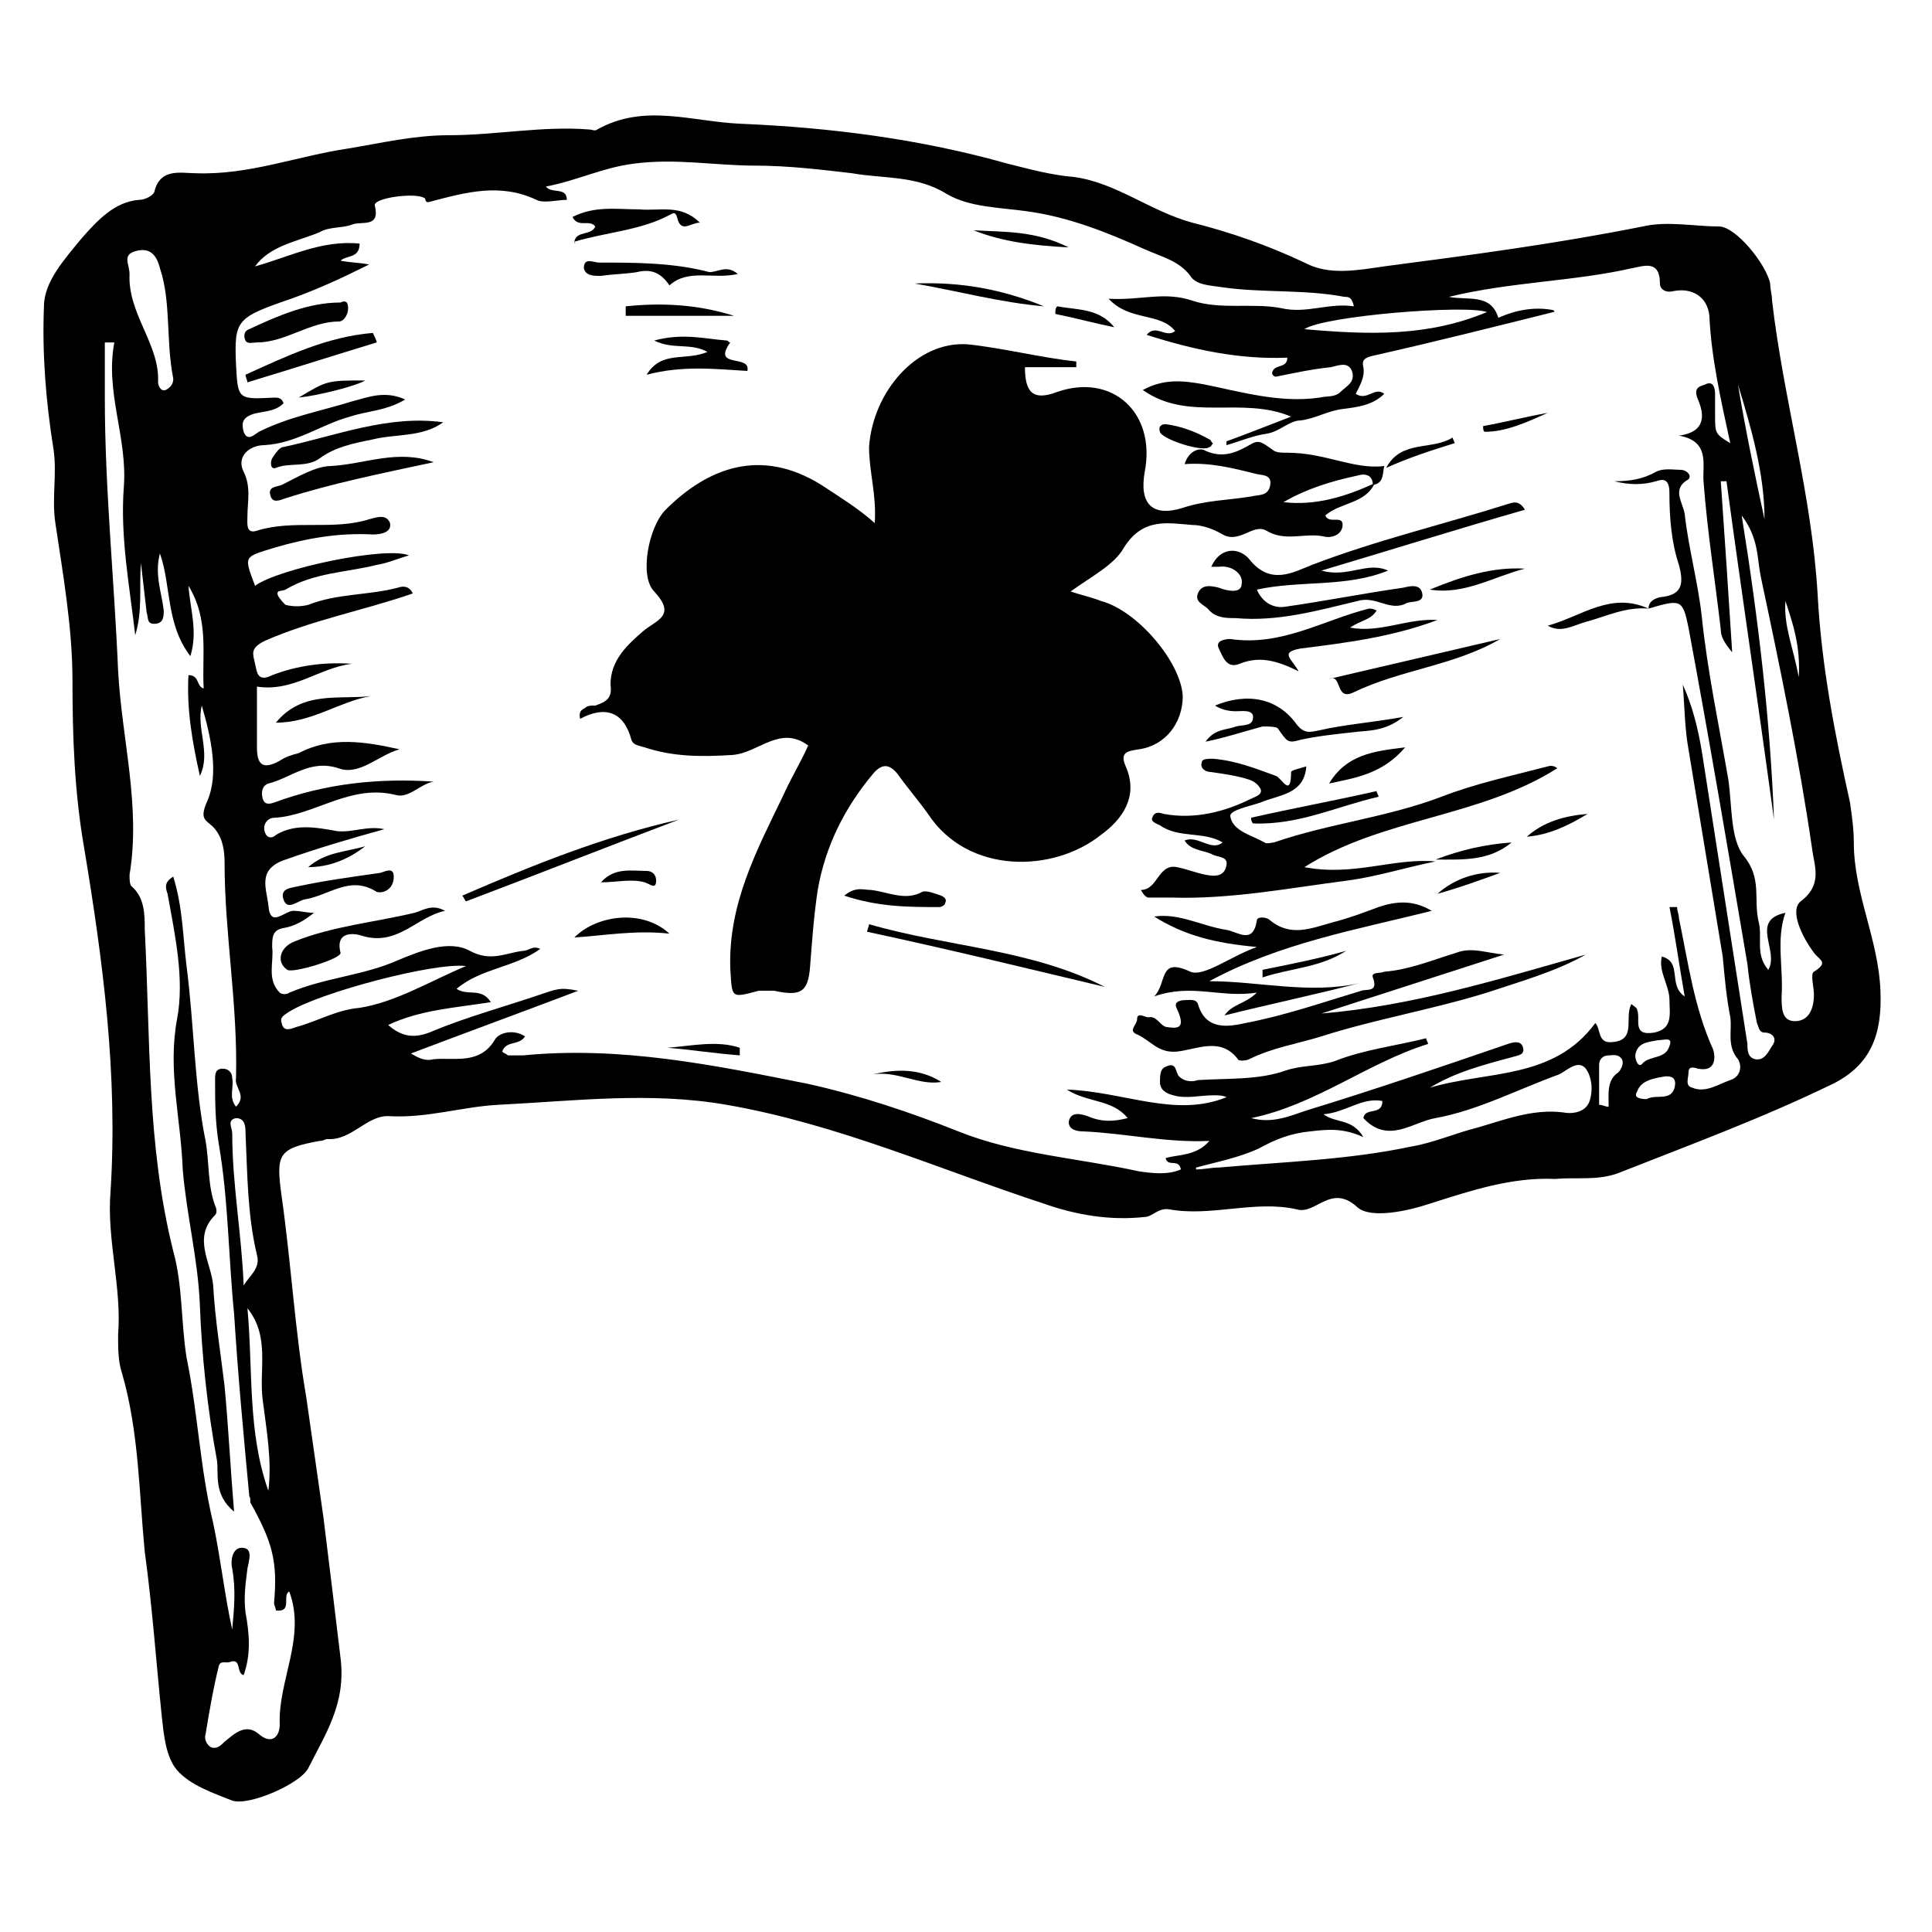<?xml version="1.0" encoding="UTF-8"?>
<!-- Uploaded to: SVG Repo, www.svgrepo.com, Generator: SVG Repo Mixer Tools -->
<svg fill="#000000" width="800px" height="800px" version="1.1" viewBox="144 144 512 512" xmlns="http://www.w3.org/2000/svg">
 <g>
  <path d="m556.18 456.43c-11.586-0.504-22.168 3.023-33.25 6.551-6.047 2.016-15.617 4.031-19.145 1.008-7.055-6.551-11.082 2.016-16.121 0.504-11.082-2.519-22.672 2.016-33.754 0-3.023-0.504-4.535 2.016-6.551 2.016-9.07 1.008-18.137-0.504-26.703-3.527-27.711-9.07-54.914-21.16-84.137-26.199-20.152-3.527-40.305-1.008-60.457 0-9.574 0.504-18.641 3.527-28.719 3.023-6.047-0.504-10.078 6.551-16.625 6.047-0.504 0-1.008 0.504-2.016 0.504-11.082 2.016-11.586 3.527-10.078 14.609 2.519 17.633 3.527 35.77 6.551 53.402 1.512 10.578 3.023 21.16 4.535 31.738 1.512 12.09 3.023 24.688 4.535 37.281 1.512 12.09-4.031 20.152-8.566 29.223-2.016 4.031-15.617 10.078-20.152 8.566-5.039-2.016-11.082-4.031-14.609-8.062-3.023-3.527-3.527-9.574-4.031-14.105-1.512-14.609-2.519-29.223-4.535-43.832-1.512-15.617-1.512-31.738-6.047-47.359-1.008-3.023-1.008-6.551-1.008-10.078 1.008-12.594-3.023-25.191-2.016-37.785 2.016-31.234-2.016-61.465-7.055-91.691-2.516-14.609-3.019-29.219-3.019-43.832 0-14.105-2.519-28.215-4.535-41.816-1.008-6.551 0.504-13.098-0.504-19.648-2.016-12.594-3.023-25.191-2.519-37.785 0-6.551 5.543-12.594 10.078-18.137 4.031-4.535 8.566-9.574 15.113-10.078 1.512 0 3.527-1.008 4.031-2.016 1.512-6.551 7.055-5.039 11.082-5.039 14.105 0.504 26.703-4.535 40.305-6.551 9.07-1.512 17.633-3.527 26.703-3.527 12.594 0 24.688-2.519 37.281-1.512 0.504 0 1.512 0.504 2.016 0 12.594-7.055 25.191-2.016 38.289-1.512 23.68 1.008 47.359 4.031 70.535 10.578 6.047 1.512 11.586 3.023 17.633 3.527 11.082 1.512 20.152 9.07 31.234 12.09 10.078 2.519 20.152 6.047 29.727 10.578 6.551 3.527 14.105 2.016 21.16 1.008 23.176-3.023 45.848-6.047 68.52-10.578 6.551-1.512 13.602 0 20.152 0 4.535 0 12.594 10.078 13.602 15.113 0 1.512 0.504 3.023 0.504 4.535 3.023 26.199 10.578 51.387 12.09 78.09 1.008 18.641 4.535 36.777 8.566 54.914 0.504 3.527 1.008 7.055 1.008 10.578 0 13.602 6.551 25.695 7.055 39.297 0.504 11.586-2.519 19.648-12.594 24.688-18.641 9.07-37.785 16.121-56.93 23.68-5.547 2.027-11.086 1.02-16.629 1.523zm24.688-151.14c0-1.512 1.008-2.519 3.023-3.023 5.543-0.504 6.551-3.023 5.039-8.566-2.016-6.047-2.519-12.594-2.519-19.145 0-4.031-2.016-3.527-3.527-3.023-3.527 1.008-7.055 1.008-11.082 0 4.031 0 7.559-0.504 11.082-2.519 2.016-1.008 4.535-0.504 6.551-0.504 1.512 0 3.023 1.512 2.016 2.519-4.535 2.519-1.512 6.047-1.008 9.07 1.008 9.07 3.527 18.137 4.535 27.207 1.512 14.609 4.535 28.719 7.055 43.328 1.008 7.055 0.504 15.617 4.031 20.152 5.039 6.047 2.519 11.586 4.031 17.633 1.008 4.031-1.008 8.566 2.519 12.594 3.023-5.039-5.039-13.098 4.535-15.113-2.519 7.055-0.504 14.609-1.008 22.168 0 3.023 0 6.551 3.527 6.551 3.527 0 5.039-3.023 5.039-7.055 0-2.016-1.008-5.543 0-6.047 4.031-2.519 1.512-3.023 0-5.039-3.023-4.031-6.551-11.082-3.527-13.602 6.047-4.535 3.527-9.574 3.023-14.105-3.527-24.184-8.566-48.367-13.602-72.043-1.008-5.039-0.504-10.078-5.039-16.121 4.535 28.215 7.559 54.41 8.566 80.609-4.031-29.727-8.566-59.953-12.594-89.68h-1.512c1.008 14.609 2.016 29.223 3.023 45.344-2.519-3.023-3.023-4.535-3.023-6.047-1.512-13.098-3.527-25.695-4.535-38.793-0.504-4.535 2.016-11.082-6.551-12.594 7.559-1.008 6.551-6.047 5.039-9.574-1.512-3.527 1.008-3.527 2.016-4.031 2.016-1.008 2.519 1.008 2.519 2.519v5.543c0 5.039 0 5.039 4.031 7.559-2.519-11.586-5.039-22.672-5.543-33.754-0.504-5.039-4.535-7.559-9.574-6.551-2.016 0.504-3.527-0.504-3.527-2.016 0-6.551-4.535-4.535-7.559-4.031-15.617 3.527-31.738 3.527-48.367 7.559 5.039 1.008 11.082-1.008 13.098 5.543 4.535-2.016 9.574-3.023 14.609-2.016 0 0 0.504 0.504 0 0.504-16.121 4.031-32.242 8.062-47.863 11.586-2.016 0.504-3.023 1.008-2.519 3.023 0.504 2.519-1.008 5.039-2.016 7.055 3.023 2.016 5.039-2.016 7.559 0-3.023 3.023-7.055 3.527-11.082 4.031-4.031 0.504-7.055 2.519-11.082 3.023-3.023 0-5.543 3.023-9.07 3.527-3.527 0.504-7.055 2.016-10.578 3.023v-1.008c5.543-2.016 10.578-4.031 17.129-6.551-13.098-5.543-27.207 1.512-39.297-7.055 5.543-3.023 10.578-2.519 16.121-1.512 10.078 2.016 20.152 5.039 30.73 3.527 2.016-0.504 4.031 0 5.543-1.512 1.512-1.512 4.031-2.519 3.023-5.543-1.008-2.519-3.527-1.512-5.543-1.008-5.039 0.504-9.574 1.512-14.609 2.519-0.504 0-1.008-0.504-1.008-1.008 0.504-2.519 4.031-1.008 4.031-4.031-12.594 0.504-24.688-2.016-37.281-6.047 2.519-3.023 5.039 1.008 7.559-1.008-4.031-5.039-12.09-2.519-17.633-8.566 8.566 0.504 14.609-2.016 22.168 0.504 7.559 2.519 16.121 0.504 23.68 2.016 6.551 1.512 12.594-1.512 19.145-0.504-0.504-2.519-1.512-2.519-2.519-2.519-10.578-2.016-21.664-1.008-32.242-2.519-3.023-0.504-7.055-0.504-8.566-3.023-3.023-4.031-7.559-5.039-12.09-7.055-10.078-4.535-20.152-8.566-31.234-10.078-7.055-1.008-15.113-1.008-21.16-4.535-8.062-5.039-16.625-4.031-25.191-5.543-8.566-1.008-17.129-2.016-25.695-2.016-10.578 0-21.16-2.016-32.242-0.504-8.062 1.008-15.113 4.535-23.176 6.047 1.512 2.016 5.543 0 5.543 3.527-2.519 0-6.047 1.008-8.062 0-9.574-4.535-18.641-2.016-28.215 0.504-1.512 0.504-1.008-1.008-1.512-1.008-2.519-1.512-13.602 0-13.098 2.016 1.512 6.047-3.527 4.031-6.047 5.039-2.519 1.008-6.047 0.504-8.566 2.016-6.047 2.519-13.098 3.527-17.129 9.07 9.07-2.519 17.633-7.055 27.711-6.047 0 4.031-3.527 3.023-5.039 4.535 2.519 0.504 5.039 0.504 7.559 1.008-7.055 3.527-13.602 6.551-20.656 9.07-14.609 5.039-15.113 5.543-14.609 17.633 0.504 9.07 0.504 9.07 10.078 8.566 1.008 0 2.016 0 2.519 1.512-2.519 2.519-6.047 2.016-8.566 3.023-2.519 1.008-2.519 2.519-2.016 4.535 1.008 2.519 2.519 1.008 4.031 0 8.062-4.031 16.625-5.543 24.688-8.062 4.031-1.008 8.566-3.023 14.105-0.504-5.039 3.023-10.078 3.023-14.609 4.535-7.559 2.016-14.105 7.055-22.672 7.559-4.031 0-7.559 3.023-5.543 7.055s1.008 8.062 1.008 11.586c0 2.016-0.504 5.039 2.519 4.031 9.574-3.023 20.152 0 29.727-3.023 2.016-0.504 4.535-1.512 5.543 1.008 0.504 2.519-2.519 3.023-4.535 3.023-9.07-0.504-17.633 1.008-26.199 3.527-8.062 2.519-8.062 2.016-5.039 10.078 6.047-4.535 34.762-10.578 40.809-8.062-3.527 1.008-5.543 2.016-8.566 2.519-8.062 2.016-16.625 2.016-24.184 6.551-1.008 0.504-2.519 0-2.016 1.512 0.504 1.008 1.512 2.016 2.016 2.519 2.016 0.504 4.031 0.504 6.047 0 7.559-3.023 16.121-2.519 23.68-4.535 1.512-0.504 3.023-0.504 4.031 1.512-13.098 4.535-26.703 7.055-39.297 12.594-4.031 2.016-3.023 3.527-2.519 6.047 0.504 2.016 0.504 5.039 4.535 3.023 6.551-2.519 13.602-3.527 21.16-3.023-8.566 1.008-15.617 7.559-25.191 6.047v16.121c0 4.535 1.512 6.047 6.047 3.527 1.512-1.008 3.023-1.512 5.039-2.016 8.566-4.535 17.633-3.023 26.703-1.008-5.543 1.512-10.578 7.055-16.121 5.039-7.559-2.519-12.594 2.519-18.641 4.031-1.512 0.504-2.016 2.016-1.512 4.031 0.504 1.512 1.512 1.512 3.023 1.008 13.602-5.039 27.711-6.551 42.32-5.543-3.527 0.504-6.551 4.535-10.078 3.527-12.09-3.023-21.664 5.543-32.242 6.047-1.512 0-3.023 1.512-2.519 3.527s2.016 2.016 3.023 1.008c5.039-3.023 10.578-2.016 16.121-1.008 4.031 0.504 8.062-1.512 12.594-0.504-9.07 2.519-17.633 5.039-26.199 8.062-7.559 2.519-5.039 7.559-4.535 12.09 0.504 6.551 4.535 1.008 7.055 1.512 1.512 0 3.023 0.504 5.039 0.504-2.519 2.016-5.039 3.527-8.062 4.031-3.023 0.504-3.023 2.519-3.023 5.039 0.504 4.031-1.512 8.566 2.016 12.09 0.504 0.504 2.016 0.504 2.519 0 9.574-4.031 19.648-4.535 28.719-8.566 6.047-2.519 13.602-5.543 19.145-2.519 5.543 3.023 9.574 0.504 14.105 0 1.512 0 2.519-1.512 4.535-0.504-7.055 5.039-15.617 5.039-22.168 10.578 3.023 2.016 6.551-0.504 9.07 3.527-9.574 1.512-18.641 2.016-27.207 6.047 4.031 3.527 7.559 3.527 12.09 1.512 8.566-3.527 17.633-6.047 26.703-9.07 6.047-2.016 6.551-2.519 11.586-1.512-14.609 5.543-29.727 11.082-44.336 16.625 2.519 1.512 4.031 2.016 6.047 1.512 5.543-0.504 12.09 1.512 16.121-5.039 1.008-2.016 5.039-3.023 8.062-1.008-1.512 2.519-5.039 1.008-6.047 4.031 0.504 0.504 1.008 0.504 1.512 1.008h4.031c25.695-2.519 50.383 2.519 75.57 7.559 13.602 3.023 27.207 7.559 39.801 12.594 15.113 6.047 31.738 7.055 47.863 10.578 3.527 0.504 7.559 1.008 11.082-0.504-0.504-3.023-3.527-0.504-4.031-3.023 3.527-1.008 8.062-0.504 11.586-4.535-11.586 0.504-22.168-2.016-33.25-2.519-2.016 0-4.031-0.504-4.031-2.519 0.504-3.023 3.527-2.016 5.039-1.512 3.527 1.512 6.551 1.512 10.578 0.504-4.031-5.039-10.578-4.031-16.121-7.559 15.113 0.504 28.719 7.559 42.32 2.016-1.008-0.504-2.016-0.504-3.527-0.504-3.527 0-7.055 1.008-10.578 0-2.016-0.504-3.527-1.512-3.527-3.527 0-1.512 0-3.527 1.512-4.031 3.023-1.512 2.519 1.512 3.527 2.519 1.512 1.512 3.527 1.512 5.039 1.008 8.062-0.504 16.121 0 23.176-2.519 4.535-1.512 8.566-1.008 13.098-2.519 7.559-3.023 16.121-4.031 24.184-6.047 0 0.504 0.504 1.008 0.504 1.512-16.121 5.039-29.727 16.121-46.855 19.648 5.543 1.512 10.078-0.504 14.609-2.016 18.137-5.543 35.77-11.586 53.402-17.633 1.512-0.504 3.527-1.008 4.031 1.008s-1.512 2.016-3.023 2.519c-7.559 2.016-15.113 4.031-21.664 8.062 15.113-4.535 32.746-2.016 43.832-17.129 1.512 1.512 0.504 5.543 4.535 5.039 6.551-0.504 3.023-6.551 5.039-10.078 0.504 0.504 1.512 1.008 1.512 1.512 1.008 2.519-1.512 7.055 4.535 6.047 5.039-1.008 4.031-5.039 4.031-8.566 0-4.031-3.023-7.559-2.016-11.586 5.543 1.512 1.512 7.559 6.047 10.578-1.512-8.566-2.519-16.121-4.031-23.68h2.016c0 1.008 0.504 2.016 0.504 3.023 2.519 12.09 4.031 23.68 9.07 34.762 0.504 1.512 1.008 6.047-4.031 5.039-1.512-0.504-2.519-0.504-2.519 1.008 0 1.512-1.008 3.527 1.008 4.031 3.527 1.512 7.055-1.008 10.078-2.016 3.023-1.008 3.023-4.031 2.016-5.543-3.023-3.527-1.512-7.559-2.016-11.082-1.008-5.039-1.512-10.578-2.016-16.121-3.023-18.137-6.047-36.777-9.07-54.914-1.008-5.543-1.008-11.082-1.512-17.129 2.519 5.543 4.031 11.586 5.039 17.633 4.031 25.695 8.062 51.891 12.09 77.586 0 1.512 0 3.527 2.016 4.031 2.519 0.504 3.527-2.016 4.535-3.527 1.512-2.016 0-3.527-2.016-3.527-1.512 0-1.512-1.512-2.016-2.519-1.008-5.039-2.016-10.578-2.519-15.617-5.039-29.727-10.078-59.449-15.617-89.176-1.527-7.559-2.031-7.559-10.594-5.039zm-406.57-70.531h-2.519v14.609c0 24.184 2.519 48.367 3.527 72.547 1.008 18.137 6.047 35.77 3.023 53.906 0 1.008 0 2.519 0.504 3.023 3.527 3.023 3.527 7.559 3.527 11.586 1.508 28.723 0.5 56.934 7.555 85.148 2.519 9.07 2.016 18.641 3.527 28.215 3.023 14.609 3.527 29.223 7.055 43.832 2.016 9.574 3.023 19.145 5.039 28.215 0.504-5.543 1.008-10.578 0-16.121-0.504-2.016 0-5.543 2.519-5.543 3.023 0 2.016 3.023 1.512 5.543-0.504 4.031-1.008 7.559-0.504 11.586 1.008 5.543 1.512 11.082-0.504 16.625-2.016-0.504-0.504-4.535-3.527-3.527-1.008 0.504-2.519-0.504-3.023 1.008-1.512 6.047-2.519 12.09-3.527 18.137-0.504 1.512 0.504 3.023 1.512 3.527 1.512 0.504 2.519-0.504 3.527-1.512 2.519-2.016 5.543-5.039 9.07-2.016 3.527 3.023 5.543 0.504 5.543-2.519-0.504-11.586 7.055-23.176 2.519-35.266-2.016 1.008 1.008 5.543-3.527 5.039 0-0.504-0.504-1.512-0.504-2.016 1.008-11.082-0.504-16.121-6.047-26.199-0.504-0.504 0-1.512-0.504-2.016-1.512-16.121-3.023-32.242-4.031-48.367-1.512-15.113-1.512-30.23-4.031-44.84-1.008-6.047-1.008-11.586-1.008-17.129 0-1.512 0-3.023 2.016-3.023 1.512 0 2.519 1.008 2.519 2.519 0.504 2.519-1.008 5.039 1.008 7.559 3.023-3.023-0.504-5.039 0-7.559 0.5-19.648-3.027-38.289-3.027-56.93 0-3.527-0.504-6.551-2.519-9.07-2.016-2.519-4.535-2.016-2.016-7.559 3.023-7.055 1.008-16.625-1.512-25.191-1.512 6.047 2.519 12.594-0.504 18.641-2.016-9.07-3.527-17.633-3.023-26.703 3.023 0 2.016 3.023 4.031 3.527-0.504-9.07 1.512-18.137-4.031-27.207 0.504 6.551 2.519 12.09 0.504 18.641-6.551-8.566-5.039-18.641-8.062-27.207-1.512 5.543 0.504 10.578 1.008 15.113 0 1.512 0 3.527-2.519 3.527-2.016 0-1.512-1.512-2.016-3.023-0.504-4.535-1.008-8.566-1.512-13.098-0.504 6.551 0.504 12.594-1.512 19.145-1.504-13.09-4.023-26.191-3.016-39.289 1.008-13.098-5.039-25.191-2.519-38.289zm286.67 218.65v0.504c2.016 0 4.031-0.504 6.047-0.504 17.129-1.512 34.258-2.016 50.883-5.543 6.047-1.008 11.586-3.527 17.633-5.039 7.055-2.016 14.609-5.039 22.672-4.031 2.519 0.504 6.047 0 7.055-3.023s0.504-6.551-1.008-8.566c-2.016-2.519-5.039 0.504-7.055 1.512-11.082 4.031-21.664 9.574-32.746 11.586-6.047 1.008-12.594 7.055-19.145 0 0.504-3.023 5.039-0.504 5.039-4.535-5.543-1.008-9.574 3.023-15.617 3.527 3.527 2.519 7.559 1.008 10.578 6.047-5.543-2.519-9.574-2.016-14.105-1.512-5.039 0.504-9.07 2.016-13.602 4.535-5.547 2.523-11.09 3.531-16.629 5.043zm-271.05-209.08c-2.016-10.078-0.504-20.152-3.527-29.223-1.008-4.031-3.023-5.543-6.551-4.535-3.527 1.008-1.512 3.527-1.512 6.047-0.504 10.578 8.062 18.641 7.559 28.719 0 0.504 0.504 2.519 2.016 2.016 2.016-1.008 2.016-2.519 2.016-3.023zm77.586 155.68c-8.566-1.008-38.793 7.055-46.855 12.09-1.512 1.008-2.519 1.512-2.016 3.023 0.504 2.519 2.519 1.512 4.031 1.008 5.543-1.512 10.578-4.535 16.625-5.039 9.574-1.512 18.645-7.055 28.215-11.082zm270.55-173.31c-5.543-2.016-43.328 1.008-48.367 4.535 17.129 1.512 32.75 2.016 48.367-4.535zm-329.49 257.95c1.512-2.519 4.535-4.535 3.527-8.062-2.519-10.578-2.519-21.16-3.023-32.242 0-1.512 0-4.031-2.519-4.031-2.519 0.504-1.008 2.519-1.008 4.031 0 13.605 2.519 26.703 3.023 40.305zm6.551 54.414c1.008-8.062-0.504-16.121-1.512-24.184-1.008-8.062 2.016-16.625-4.031-24.184 1.512 16.625 0 32.75 5.543 48.367zm396.5-257.45c0-12.09-3.527-24.184-7.055-35.77 2.016 12.094 4.535 24.184 7.055 35.77zm-43.832 155.18c1.008 0 1.512 0.504 2.519 0.504 0-3.527-0.504-7.055 2.519-9.07 1.008-1.008 1.512-2.519 1.008-3.527-1.008-1.512-2.519-1.008-3.527-1.008-1.512 0-2.519 1.008-2.519 2.519v10.582zm12.598-1.512c2.519-1.512 7.055 1.008 7.559-4.031 0-2.016-1.512-2.016-2.519-2.016-3.023 0.504-6.551 1.008-7.559 4.031-1.008 1.512 0.504 2.016 2.519 2.016zm3.023-15.617c-2.519 0.504-5.543 0.504-6.047 4.031 0 1.512 1.008 3.527 2.016 2.016 2.016-2.016 6.047-1.008 7.055-4.535 1.004-2.519-1.512-1.512-3.023-1.512zm33.754-116.38c-0.504 6.551 2.016 12.09 3.527 20.152 0.504-8.059-1.512-14.105-3.527-20.152z"/>
  <path d="m510.84 267.5c-0.504 2.016 0 4.535-3.023 5.039 0-3.023-2.519-3.023-4.031-2.519-7.055 1.512-13.602 3.527-19.648 7.055 8.566 1.008 16.625-1.512 24.184-5.039-2.519 5.543-9.07 5.039-13.098 8.566 1.008 2.519 5.039-0.504 4.535 3.023-0.504 2.519-3.527 3.023-5.039 2.519-5.039-1.008-10.078 1.512-15.113-1.512-3.527-2.016-7.055 3.527-11.586 1.008-2.519-1.512-5.543-2.519-8.062-2.519-6.551-0.504-13.098-2.016-18.137 6.047-2.519 4.535-8.566 7.559-14.105 11.586 3.023 1.008 5.543 1.512 8.062 2.519 9.574 2.519 21.16 16.121 21.664 25.191 0 7.055-4.535 13.098-11.586 14.105-3.527 0.504-5.039 1.008-3.527 4.535 3.527 8.062-1.008 14.105-6.551 18.137-12.594 10.078-35.266 10.578-45.848-5.543-2.519-3.527-5.543-7.055-8.062-10.578-2.016-2.519-4.031-3.023-6.551 0-7.559 9.07-12.594 19.145-14.609 30.73-1.008 6.551-1.512 13.602-2.016 20.152-0.504 7.055-2.519 8.062-9.574 6.551h-4.031c-7.559 2.016-7.055 2.016-7.559-6.047-0.504-17.129 7.055-31.234 14.105-45.848 2.016-4.535 4.535-8.566 6.551-13.098-7.559-5.543-13.098 2.016-20.152 2.519-8.062 0.504-15.617 0.504-23.176-2.016-1.512-0.504-3.023-0.504-3.527-2.016-2.016-7.559-7.055-9.07-13.602-5.543-0.504-2.519 1.008-2.519 1.512-3.023 0.504-0.504 1.512-0.504 2.519-0.504 3.023-1.008 4.535-2.016 4.031-5.543 0-6.551 4.535-10.578 8.566-14.105 3.527-3.023 9.07-4.031 3.023-10.578-4.031-4.031-1.512-17.129 3.023-21.664 11.082-11.082 25.191-16.625 41.312-6.551 4.535 3.023 9.574 6.047 14.105 10.078 0.504-7.559-1.512-13.602-1.512-20.152 1.008-14.609 12.594-28.215 26.199-27.207 9.574 1.008 19.145 3.527 28.719 4.535v1.512h-13.602c0 6.551 2.016 9.07 8.566 6.551 14.609-5.039 26.199 5.543 23.176 21.16-1.512 8.566 2.016 12.09 10.078 9.574 6.047-2.016 12.09-2.016 18.137-3.023 2.016-0.504 4.535 0 5.039-3.023 0.504-3.023-2.519-2.519-4.031-3.023-6.047-1.512-12.09-3.023-18.641-2.519 1.008-3.527 4.031-4.535 5.543-3.527 4.535 2.016 8.062 0.504 11.586-1.512 2.519-1.512 3.023-1.008 6.551 1.512 1.008 0.504 2.016 0.504 3.527 0.504 10.066-0.004 17.625 4.531 25.684 3.523z"/>
  <path d="m524.44 372.29c-7.559 1.512-15.617 4.031-23.176 5.039-15.617 2.016-31.234 5.039-46.855 4.535h-6.047c-1.008 0-2.016-2.016-2.016-2.016 4.535 0 4.535-7.055 9.574-6.047 2.519 0.504 5.039 1.512 7.559 2.016s5.039 0.504 5.543-2.519c0.504-2.519-2.519-2.016-4.031-3.023-2.519-1.008-5.543-1.008-7.055-3.527 3.527-1.512 7.055 3.023 10.078 0.504-5.039-3.023-11.586-1.008-16.625-4.535-1.008-0.504-2.519-1.008-2.016-2.016 0.504-1.512 1.512-1.512 3.023-1.008 8.062 1.512 16.121-0.504 23.176-4.031 1.008-0.504 3.023-1.008 2.519-2.519-0.504-1.008-1.512-2.016-3.023-2.519-3.023-1.008-6.551-1.512-10.078-2.016-1.512 0-3.023-1.008-2.519-2.519 0-1.008 1.512-1.008 3.023-1.008 6.047 0.504 11.082 2.519 16.625 4.535 1.512 0.504 4.031 6.047 4.031-1.008 0-0.504 2.519-1.008 4.031-1.512-0.504 7.559-7.559 7.559-12.09 9.574-3.023 1.008-8.062 2.016-8.062 3.527 0.504 4.031 5.543 5.039 9.07 7.055 0.504 0.504 2.016 0 2.519 0 14.609-5.039 29.727-6.551 44.336-12.09 9.07-3.527 18.641-5.543 28.215-8.062 1.512-0.504 2.519 0.504 2.519 0.504-20.656 13.098-46.352 13.098-67.008 26.199 13.094 2.519 23.672-2.519 34.758-1.512v0z"/>
  <path d="m564.24 396.98c-8.062 4.535-17.129 7.055-26.199 10.078-14.609 4.535-29.727 7.055-43.832 11.586-6.551 2.016-13.098 3.023-19.145 6.047-1.008 0.504-3.023 0.504-3.023 0-4.535-6.047-11.082-2.519-16.121-2.016s-7.055-3.023-10.578-4.535c-2.519-1.008 0-2.519 0-4.031 0-2.016 2.016-0.504 3.023-0.504 2.016-0.504 3.023 2.016 4.535 2.519 3.023 0.504 5.039 0.504 3.527-3.527-0.504-1.512-2.016-3.023 1.008-3.527 1.512 0 3.527-0.504 4.031 1.008 2.016 7.055 8.062 6.047 12.594 5.039 10.578-2.016 20.656-5.543 30.73-8.566 1.512-0.504 4.535 0.504 3.023-3.527-0.504-1.512 2.016-1.008 3.023-1.512 6.551-0.504 12.594-3.023 19.145-5.039 4.031-1.512 7.559 0 12.594 0.504-17.129 5.543-32.746 10.578-48.367 15.617 24.184-2.012 46.855-9.066 70.031-15.613z"/>
  <path d="m511.84 295.21c-11.082 4.535-23.176 2.519-34.762 5.039 1.512 3.527 4.535 5.039 7.559 4.535 10.578-1.512 20.656-3.527 31.234-5.039 2.016-0.504 4.535-1.008 5.039 1.512 0.504 2.519-2.519 2.016-4.031 2.519-4.535 2.519-8.062-2.016-13.098-0.504-10.578 2.519-21.16 5.543-32.242 4.535-2.519 0-5.039 0-7.055-2.016-1.008-1.512-4.031-2.016-3.023-4.535 1.008-2.519 3.527-2.016 5.543-1.512 2.519 1.008 6.047 1.512 6.047-1.008 0.504-2.519-2.519-5.039-6.047-4.535h-2.016c2.519-5.543 7.559-5.039 10.078-2.016 5.543 7.055 11.586 3.527 16.625 1.512 17.129-6.551 34.258-10.578 51.891-16.121 1.512-0.504 3.023-1.008 4.535 1.512-17.633 5.039-35.266 10.578-53.906 16.121 7.051 2.016 12.086-2.519 17.629 0z"/>
  <path d="m477.08 394.96c-11.082-1.008-19.145-3.023-27.207-8.062 6.551-1.008 12.594 2.519 19.145 3.527 3.023 0.504 7.055 4.031 8.062-2.519 0-1.008 2.519-1.008 3.527 0 5.543 4.535 11.082 2.016 16.625 0.504 4.031-1.008 8.062-2.519 12.09-4.031 4.535-1.512 9.07-2.016 14.105 1.008-20.152 5.039-40.305 8.566-58.945 18.641 13.098 0 26.703 3.527 39.801 0.504-11.586 3.023-23.68 5.543-35.77 8.566 2.016-3.023 5.543-3.023 8.566-6.047-9.574 1.512-17.129-2.519-27.207 1.008 3.527-3.527 1.008-10.578 9.574-6.551 3.527 1.512 10.578-4.027 17.633-6.547z"/>
  <path d="m488.16 321.91c-6.047-3.023-10.578-4.031-15.617-2.016-3.527 1.512-4.535-2.016-5.543-4.031-1.008-2.016 1.512-2.519 3.023-2.519 13.602 2.016 24.688-5.039 36.777-8.062 0.504 0 1.008 0 2.016 0.504-1.512 2.519-4.031 2.519-7.055 4.535 8.062 1.512 15.113-2.519 23.176-2.016-12.09 4.535-24.184 6.047-36.273 7.559-5.539 1.012-2.519 2.523-0.504 6.047z"/>
  <path d="m261.95 385.39c-7.559 1.512-12.594 9.574-22.168 6.551-1.512-0.504-7.055-1.512-5.543 4.535 0.504 1.512-12.594 5.543-14.105 4.535-3.023-2.016-2.016-6.047 2.016-7.559 10.078-4.031 21.16-5.039 31.738-7.559 2.019-0.504 4.539-2.519 8.062-0.504z"/>
  <path d="m463.48 340.55c2.519-3.527 5.543-3.023 8.062-4.031 2.016-0.504 4.535 0 4.535-2.519 0-2.016-3.023-1.512-4.535-1.512-2.016 0-4.031-0.504-5.543-1.512 8.566-3.527 16.625-2.016 21.664 5.039 2.016 2.519 3.527 2.016 6.047 1.512 6.551-1.512 13.602-2.016 22.168-3.527-5.039 4.031-9.574 3.527-13.098 4.031-4.535 0.504-9.574 1.008-14.105 2.016-3.527 1.008-3.527 0.504-6.047-3.023-0.504-0.504-2.519-0.504-4.031-0.504-5.543 1.512-10.078 3.023-15.117 4.031z"/>
  <path d="m261.45 255.91c-5.543 4.031-12.594 3.023-18.641 4.535-5.039 1.008-10.078 2.016-14.105 5.039-3.527 2.519-8.062 1.008-11.586 2.519-1.512 0.504-1.512-1.512-1.008-2.519 1.008-1.512 2.016-3.023 3.023-3.023 14.105-3.023 27.707-8.566 42.316-6.551z"/>
  <path d="m258.93 266.49c-14.105 3.023-26.703 5.543-39.297 9.574-1.512 0.504-3.527 1.512-4.031-1.008-0.504-2.016 1.512-2.016 3.023-2.519 4.031-2.016 9.07-5.039 13.098-5.039 9.066-0.504 17.633-4.535 27.207-1.008z"/>
  <path d="m436.78 405.54c-21.16-5.039-41.816-10.078-62.977-14.609 0-0.504 0.504-1.512 0.504-2.016 20.656 6.047 42.824 6.551 62.473 16.625z"/>
  <path d="m296.21 208.05c0.504-3.023 4.535-1.512 5.543-4.031-1.512-2.016-4.535 0.504-6.047-2.519 6.047-3.023 11.586-2.016 17.633-2.016 5.543 0.504 11.082-1.512 16.121 3.527-2.519 0-5.039 3.023-6.047-1.512-0.504-1.512-1.008-1.008-2.016-0.504-7.555 4.031-16.625 4.535-25.188 7.055 0.504 0.504 0 0.504 0 0z"/>
  <path d="m236.26 225.68c0 1.512-1.008 3.527-2.519 3.527-7.559 0-14.105 5.543-21.664 5.543-1.008 0-2.519 0.504-3.023-0.504-0.504-1.008-0.504-2.519 1.008-3.023 7.559-3.527 15.617-7.055 24.184-7.055 1.008-0.504 2.016-0.504 2.016 1.512z"/>
  <path d="m541.57 313.34c-12.09 7.055-26.199 8.062-38.793 14.105-5.039 2.519-3.023-5.039-6.551-3.527 15.113-3.523 30.227-7.051 45.344-10.578z"/>
  <path d="m315.36 243.31c4.031-6.551 10.078-3.527 16.121-6.047-4.535-2.519-9.07-0.504-14.105-3.023 7.559-2.016 13.098-0.504 19.145 0 0.504 0 0.504 0.504 1.008 0.504-5.039 7.055 5.543 3.023 4.535 7.559-8.566-0.504-17.133-1.512-26.703 1.008z"/>
  <path d="m266.49 381.36c18.641-8.062 37.281-15.617 57.434-20.152-18.641 7.055-37.785 14.609-56.426 21.664-0.504-0.508-0.504-1.008-1.008-1.512z"/>
  <path d="m339.54 216.61c-6.551 1.512-13.098-1.512-18.137 3.023-2.016-3.023-4.535-4.535-8.566-3.527-3.023 0.504-6.047 0.504-9.574 1.008-2.016 0-4.031 0-4.535-2.016 0-3.023 2.519-1.512 4.031-1.512 9.574 0 19.648 0 29.223 2.519 2.519 0 4.535-2.016 7.559 0.504z"/>
  <path d="m243.82 234.75c-11.586 3.527-22.672 7.055-34.258 10.578 0-0.504-0.504-1.512-0.504-2.016 11.082-5.039 21.664-10.078 33.754-11.082 0.504 1.008 1.008 2.016 1.008 2.519z"/>
  <path d="m248.35 376.32c0 3.527-3.023 4.535-4.535 4.031-7.055-4.535-12.594 1.008-19.145 2.016-2.016 0.504-4.535 3.023-5.543 0-1.008-3.023 2.016-3.023 4.031-3.527 7.055-1.512 14.609-2.519 21.664-3.527 1.512-0.504 3.527-1.512 3.527 1.008z"/>
  <path d="m420.66 225.18c-11.586-1.008-22.672-4.031-34.258-6.047 12.09-0.5 23.172 1.512 34.258 6.047z"/>
  <path d="m475.57 360.7c11.082-2.519 22.168-4.535 33.25-7.055 0 0.504 0.504 1.008 0.504 1.512-11.082 2.519-21.16 7.559-33.25 7.055-0.504-0.504-0.504-1.008-0.504-1.512z"/>
  <path d="m516.38 342.06c-6.047 7.055-13.098 8.062-20.152 9.574 4.535-7.559 11.586-8.566 20.152-9.574z"/>
  <path d="m367.75 381.36c3.023-2.519 5.039-1.512 7.055-1.512 4.535 0.504 9.07 3.023 13.602 0.504 1.008-0.504 3.527 0.504 5.039 1.008 1.008 0.504 1.512 1.008 1.008 2.016 0 0.504-1.008 1.008-1.512 1.008-8.062-0.004-16.121-0.004-25.191-3.023z"/>
  <path d="m321.4 391.43c-9.07-1.008-17.129 0.504-25.191 1.008 6.047-6.047 18.141-7.559 25.191-1.008z"/>
  <path d="m242.3 328.46c-8.566 1.512-15.617 7.055-25.191 7.055 7.055-8.566 16.629-6.047 25.191-7.055z"/>
  <path d="m309.82 225.18c9.574-1.008 19.145-0.504 28.719 2.519h-28.719v-2.519z"/>
  <path d="m548.12 294.7c-8.062 2.016-16.121 7.055-25.191 5.543 8.566-3.527 16.629-6.047 25.191-5.543z"/>
  <path d="m580.87 305.28c-6.047-0.504-11.082 2.016-16.625 3.527-3.527 1.008-6.551 3.023-10.078 1.008 9.07-2.519 16.625-9.07 26.703-4.535z"/>
  <path d="m427.2 209.56c-9.574-0.504-17.633-1.512-25.191-4.535 8.062 0.504 16.125 0 25.191 4.535z"/>
  <path d="m465.49 261.45c-0.504 0.504-0.504 1.008-1.008 1.008-1.512 1.512-12.594-2.016-13.098-4.031-0.504-1.512 0.504-2.016 1.512-2.016 4.031 0.504 8.062 2.016 11.586 4.031 0.504 0 0.504 1.008 1.008 1.008z"/>
  <path d="m478.59 401.01c7.559-1.512 15.113-3.023 22.168-5.039-7.055 4.535-14.609 4.535-22.168 7.055v-2.016z"/>
  <path d="m524.44 371.79c6.551-2.519 13.098-4.031 20.152-4.535-6.047 5.039-13.102 4.535-20.152 4.535v0z"/>
  <path d="m548.62 365.74c4.535-4.031 10.078-5.543 16.121-6.047-5.035 3.023-10.074 5.543-16.121 6.047z"/>
  <path d="m223.16 249.36c7.559-4.535 7.559-4.535 17.633-4.535-2.516 1.512-12.594 4.031-17.633 4.535z"/>
  <path d="m303.27 377.83c3.527-4.031 8.062-3.023 12.09-3.023 1.512 0 2.519 1.008 2.519 2.519 0 2.519-1.512 1.008-3.023 0.504-3.523-1.008-7.555 0-11.586 0z"/>
  <path d="m393.45 430.73c-6.047 1.008-11.586-3.023-18.137-2.016 6.551-1.512 12.594-1.512 18.137 2.016z"/>
  <path d="m424.18 225.18c5.543 1.008 11.082 0.504 15.113 5.543-5.039-1.008-10.578-2.519-15.617-3.527 0-1.008 0-1.512 0.504-2.016z"/>
  <path d="m511.34 268c4.031-7.559 12.09-4.535 17.633-8.062 0 0.504 0.504 1.008 0.504 1.512-6.547 2.016-12.594 4.031-18.137 6.551-0.504-0.504 0 0 0 0z"/>
  <path d="m225.68 373.8c4.535-4.031 10.078-4.031 15.113-5.543-4.531 3.527-9.57 5.543-15.113 5.543z"/>
  <path d="m537.04 256.92c5.543-1.008 11.586-2.519 17.129-3.527-5.543 2.519-11.082 5.039-16.625 5.039-0.504 0-0.504-1.008-0.504-1.512z"/>
  <path d="m524.94 380.86c4.535-4.031 10.578-6.047 16.625-5.543-5.539 2.016-11.082 4.031-16.625 5.543z"/>
  <path d="m340.05 423.68c-6.551-0.504-13.098-1.512-19.145-2.016 6.551-0.504 13.098-2.016 19.145 0v2.016z"/>
  <path d="m206.03 544.59c-5.543-4.535-4.031-10.078-4.535-13.602-2.519-13.602-4.031-27.711-4.535-41.312-0.504-12.09-3.527-23.68-4.535-35.77-0.5-13.605-4.027-26.203-1.508-39.805 2.016-10.578-0.504-22.168-2.519-33.25-0.504-1.512-1.008-3.023 1.512-4.535 2.519 8.062 2.519 15.617 3.527 23.68 2.016 15.617 2.016 31.234 5.039 46.352 1.008 5.543 0.504 11.586 2.519 17.129 0.504 1.008 0.504 2.016 0 2.519-6.047 6.047-1.008 12.594-0.504 18.641 0.504 9.07 2.016 18.137 3.023 26.703 1.004 10.578 1.508 21.156 2.516 33.25z"/>
 </g>
</svg>